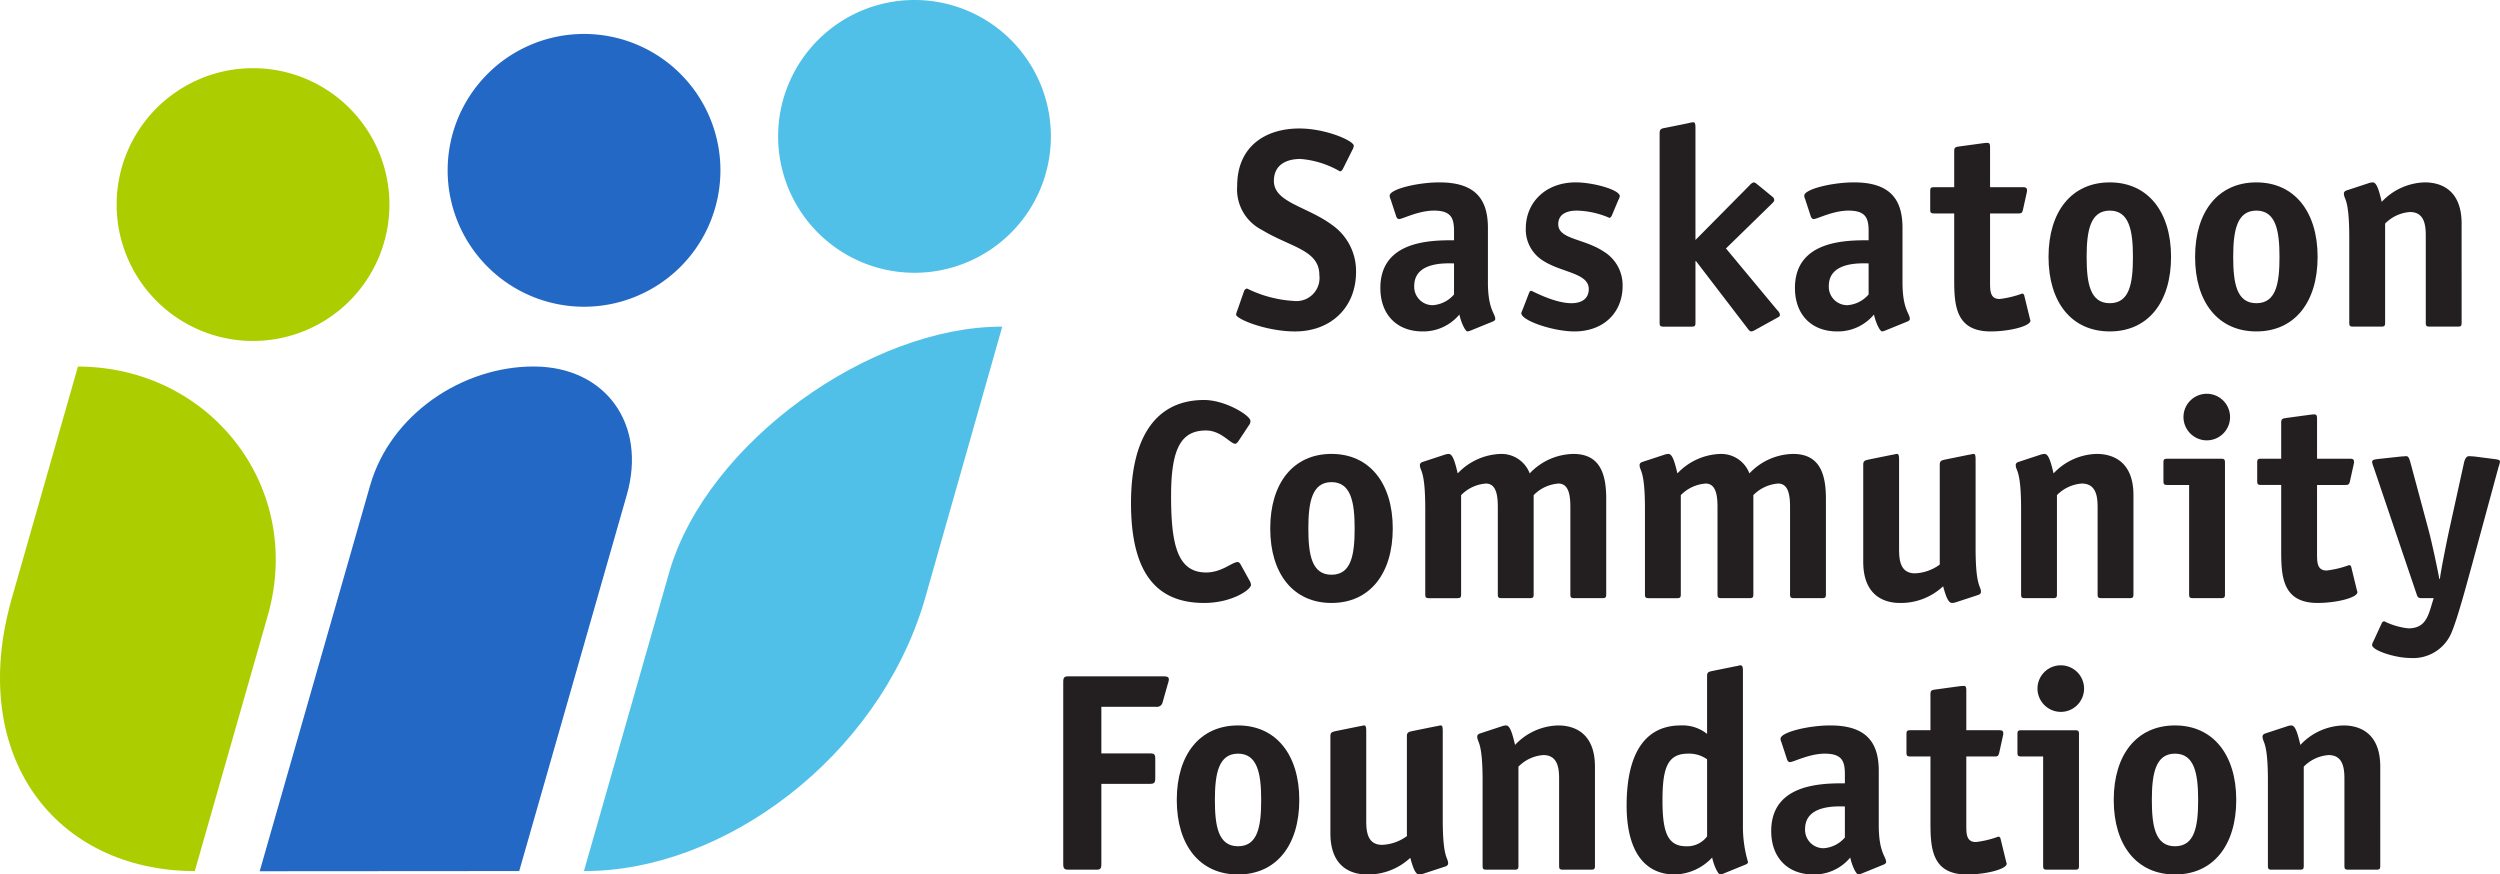 <svg height="100.741" viewBox="0 0 288 100.741" width="288" xmlns="http://www.w3.org/2000/svg"><g fill="#231f20"><path d="m154.721 19.417c-.098.195-.228.326-.358.326a10.721 10.721 0 0 0 -4.554-1.431c-1.495 0-3.057.585-3.057 2.537 0 2.472 3.806 2.926 6.667 5.04a6.472 6.472 0 0 1 2.797 5.431c0 4.13-2.927 6.862-7.025 6.862-3.317 0-6.797-1.431-6.797-1.951a2.976 2.976 0 0 1 .163-.52l.748-2.146a.444.444 0 0 1 .358-.325 13.983 13.983 0 0 0 5.398 1.43 2.66 2.66 0 0 0 2.927-2.991c0-2.895-3.317-3.188-6.634-5.203a5.22 5.22 0 0 1 -2.831-5.041c0-4.683 3.383-6.634 7.155-6.634 3.09 0 6.277 1.431 6.277 1.984a1.15 1.15 0 0 1 -.163.488z"/><path d="m169.49 38.051a2.107 2.107 0 0 1 -.423.13c-.293 0-.781-1.138-.944-1.951a5.408 5.408 0 0 1 -4.228 1.951c-2.992 0-4.877-1.951-4.877-5.008 0-5.496 5.918-5.496 8.487-5.496v-1.008c0-1.464-.26-2.407-2.308-2.407-1.822 0-3.61.976-4.033.976-.163 0-.293-.195-.326-.325l-.649-1.984a.872.872 0 0 1 -.098-.39c0-.748 3.22-1.529 5.724-1.529 4.064 0 5.593 1.854 5.593 5.236v6.276c0 3.154.846 3.577.846 4.228 0 .131-.13.228-.293.293zm-1.985-7.708c-.813 0-4.586-.261-4.586 2.602a2.12 2.12 0 0 0 2.146 2.211 3.541 3.541 0 0 0 2.439-1.235z"/><path d="m185.689 24.815a.585.585 0 0 1 -.26.293 9.978 9.978 0 0 0 -3.773-.846c-1.235 0-2.146.455-2.146 1.561 0 1.757 2.927 1.626 5.237 3.154a4.531 4.531 0 0 1 2.178 3.968c0 2.992-2.113 5.236-5.561 5.236-2.406 0-6.112-1.235-6.112-2.114a3.786 3.786 0 0 1 .162-.423l.716-1.853c.065-.163.13-.293.26-.293s2.634 1.431 4.651 1.431c1.074 0 1.985-.455 1.985-1.626 0-1.887-3.189-1.887-5.335-3.318a4.208 4.208 0 0 1 -1.918-3.675c0-2.959 2.244-5.301 5.756-5.301 1.983 0 5.073.846 5.073 1.593a1.399 1.399 0 0 1 -.163.423z"/><path d="m204.751 35.742a.884.884 0 0 1 .293.488.284.284 0 0 1 -.162.293l-2.766 1.529a.923.923 0 0 1 -.39.13c-.13 0-.293-.195-.39-.326l-5.953-7.772h-.065v7.09c0 .358-.065.455-.455.455h-3.22c-.39 0-.455-.097-.455-.455v-21.854c0-.455.228-.52.618-.585l2.732-.553a2.924 2.924 0 0 1 .519-.097c.195 0 .26.13.26.683v12.878l6.244-6.309a.994.994 0 0 1 .456-.326c.195 0 .325.162.584.358l1.627 1.333a.456.456 0 0 1 .163.358c0 .13-.132.261-.293.423l-5.268 5.138z"/><path d="m217.25 38.051a2.107 2.107 0 0 1 -.423.13c-.293 0-.781-1.138-.944-1.951a5.408 5.408 0 0 1 -4.228 1.951c-2.992 0-4.877-1.951-4.877-5.008 0-5.496 5.918-5.496 8.487-5.496v-1.008c0-1.464-.26-2.407-2.308-2.407-1.822 0-3.61.976-4.033.976-.163 0-.293-.195-.326-.325l-.649-1.984a.872.872 0 0 1 -.098-.39c0-.748 3.22-1.529 5.724-1.529 4.064 0 5.593 1.854 5.593 5.236v6.276c0 3.154.846 3.577.846 4.228 0 .131-.13.228-.293.293zm-1.985-7.708c-.813 0-4.586-.261-4.586 2.602a2.12 2.12 0 0 0 2.146 2.211 3.541 3.541 0 0 0 2.439-1.235z"/><path d="m233.839 36.685c.033.163.065.163.065.261 0 .618-2.373 1.235-4.584 1.235-4.196 0-4.196-3.284-4.196-6.276v-7.317h-2.309c-.39 0-.455-.097-.455-.455v-2.114c0-.358.065-.455.455-.455h2.309v-4.098c0-.423.065-.52.521-.585l2.861-.39c.098 0 .228-.032.423-.032.293 0 .326.163.326.553v4.553h3.706c.293 0 .553 0 .553.358a.937.937 0 0 1 -.032.26l-.423 1.919c-.098.455-.195.488-.586.488h-3.219v7.87c0 1.041 0 1.984 1.106 1.984a11.194 11.194 0 0 0 2.569-.618.247.247 0 0 1 .26.195z"/><path d="m243.048 38.181c-4.391 0-7.058-3.349-7.058-8.585s2.667-8.586 7.058-8.586c4.357 0 7.057 3.35 7.057 8.586s-2.667 8.585-7.057 8.585zm2.666-8.585c0-3.025-.423-5.334-2.666-5.334-2.244 0-2.667 2.309-2.667 5.334 0 3.024.39 5.333 2.667 5.333 2.276-0 2.666-2.277 2.666-5.333z"/><path d="m259.932 38.181c-4.391 0-7.058-3.349-7.058-8.585s2.667-8.586 7.058-8.586c4.357 0 7.057 3.35 7.057 8.586s-2.667 8.585-7.057 8.585zm2.666-8.585c0-3.025-.423-5.334-2.666-5.334-2.244 0-2.667 2.309-2.667 5.334 0 3.024.39 5.333 2.667 5.333 2.276-0 2.666-2.277 2.666-5.333z"/><path d="m283.579 37.173c0 .358-.065.455-.455.455h-3.22c-.39 0-.455-.097-.455-.455v-10.016c0-1.236-.163-2.732-1.822-2.732a4.45 4.45 0 0 0 -2.862 1.333v11.415c0 .358-.065.455-.455.455h-3.22c-.39 0-.455-.097-.455-.455v-9.821c0-4.586-.618-4.325-.618-5.073 0-.163.13-.293.356-.358l2.473-.813a1.607 1.607 0 0 1 .488-.097c.423 0 .683.715 1.041 2.244a7.014 7.014 0 0 1 4.975-2.244c1.788 0 4.228.813 4.228 4.748z"/><path d="m143.951 66.892a1.069 1.069 0 0 1 .163.488c0 .553-2.211 2.081-5.398 2.081-5.691 0-8.424-3.708-8.424-11.512 0-7.479 2.797-11.87 8.424-11.87 2.438 0 5.333 1.789 5.333 2.407a.707.707 0 0 1 -.163.488l-1.204 1.821c-.13.196-.26.326-.39.326-.553 0-1.625-1.529-3.35-1.529-2.796 0-4.033 1.919-4.033 7.512 0 5.528.684 8.845 4.033 8.845 1.822 0 2.992-1.202 3.643-1.202.13 0 .228.097.358.325z"/><path d="m153.389 69.461c-4.391 0-7.058-3.35-7.058-8.585 0-5.237 2.667-8.586 7.058-8.586 4.357 0 7.057 3.349 7.057 8.586 0 5.235-2.667 8.585-7.057 8.585zm2.666-8.585c0-3.025-.423-5.335-2.666-5.335-2.244 0-2.667 2.309-2.667 5.335 0 3.024.39 5.333 2.667 5.333 2.276 0 2.666-2.278 2.666-5.333z"/><path d="m185.036 68.452c0 .358-.065.456-.456.456h-3.219c-.391 0-.456-.098-.456-.456v-10.015c0-1.237-.13-2.732-1.365-2.732a4.446 4.446 0 0 0 -2.862 1.334v11.414c0 .358-.065.456-.455.456h-3.22c-.39 0-.455-.098-.455-.456v-10.015c0-1.237-.13-2.732-1.367-2.732a4.441 4.441 0 0 0 -2.861 1.334v11.414c0 .358-.065.456-.456.456h-3.219c-.391 0-.456-.098-.456-.456v-9.82c0-4.586-.618-4.325-.618-5.073 0-.163.13-.293.358-.358l2.471-.813a1.616 1.616 0 0 1 .488-.097c.423 0 .683.715 1.041 2.244a7.089 7.089 0 0 1 4.977-2.244 3.472 3.472 0 0 1 3.317 2.244 7.055 7.055 0 0 1 5.04-2.244c3.057 0 3.773 2.309 3.773 5.138z"/><path d="m210.345 68.452c0 .358-.065.456-.456.456h-3.219c-.391 0-.456-.098-.456-.456v-10.015c0-1.237-.13-2.732-1.365-2.732a4.446 4.446 0 0 0 -2.862 1.334v11.414c0 .358-.065.456-.455.456h-3.22c-.39 0-.455-.098-.455-.456v-10.015c0-1.237-.13-2.732-1.367-2.732a4.441 4.441 0 0 0 -2.861 1.334v11.414c0 .358-.065.456-.456.456h-3.219c-.391 0-.456-.098-.456-.456v-9.82c0-4.586-.618-4.325-.618-5.073 0-.163.13-.293.358-.358l2.471-.813a1.616 1.616 0 0 1 .488-.097c.423 0 .683.715 1.041 2.244a7.089 7.089 0 0 1 4.977-2.244 3.472 3.472 0 0 1 3.317 2.244 7.055 7.055 0 0 1 5.04-2.244c3.057 0 3.773 2.309 3.773 5.138z"/><path d="m225.377 69.363a1.612 1.612 0 0 1 -.488.098c-.423 0-.683-.618-1.041-1.92a7.119 7.119 0 0 1 -4.975 1.92c-1.79 0-4.228-.814-4.228-4.749v-11.187c0-.455.226-.488.618-.585l2.731-.553c.098 0 .423-.097.521-.097.195 0 .26.13.26.683v10.341c0 1.237.163 2.732 1.822 2.732a5.141 5.141 0 0 0 2.862-1.007v-11.513c0-.455.226-.488.618-.585l2.731-.553c.098 0 .423-.097.553-.097.163 0 .228.13.228.683v10.146c0 4.586.618 4.326.618 5.073 0 .163-.13.293-.358.358z"/><path d="m245.774 68.452c0 .358-.065.456-.455.456h-3.22c-.39 0-.455-.098-.455-.456v-10.015c0-1.237-.163-2.732-1.822-2.732a4.446 4.446 0 0 0 -2.862 1.334v11.414c0 .358-.065.456-.455.456h-3.22c-.39 0-.455-.098-.455-.456v-9.82c0-4.586-.618-4.325-.618-5.073 0-.163.13-.293.356-.358l2.473-.813a1.607 1.607 0 0 1 .488-.097c.423 0 .683.715 1.041 2.244a7.014 7.014 0 0 1 4.975-2.244c1.788 0 4.228.813 4.228 4.748z"/><path d="m256.317 68.452c0 .358-.065.456-.455.456h-3.22c-.39 0-.455-.098-.455-.456v-12.584h-2.504c-.39 0-.455-.098-.455-.455v-2.114c0-.358.065-.455.455-.455h6.179c.39 0 .455.097.455.455zm-2.081-17.723a2.693 2.693 0 0 1 -2.699-2.699 2.683 2.683 0 1 1 2.699 2.699z"/><path d="m271.508 67.964c.033.163.067.163.067.261 0 .618-2.374 1.235-4.586 1.235-4.196 0-4.196-3.285-4.196-6.277v-7.316h-2.309c-.39 0-.455-.098-.455-.455v-2.114c0-.358.065-.455.455-.455h2.309v-4.098c0-.423.065-.52.521-.585l2.861-.39c.098 0 .228-.032.423-.032.293 0 .326.163.326.553v4.553h3.706c.293 0 .553 0 .553.358a.937.937 0 0 1 -.032.26l-.423 1.919c-.098.455-.196.488-.586.488h-3.219v7.869c0 1.041 0 1.985 1.106 1.985a11.195 11.195 0 0 0 2.569-.618.247.247 0 0 1 .26.195z"/><path d="m283.869 53.233c.098-.358.261-.683.554-.683.13 0 .488.032.584.032l2.276.292c.488.065.716.097.716.326a4.348 4.348 0 0 1 -.163.585l-3.187 11.739c-.584 2.115-1.464 5.431-2.178 7.22a4.787 4.787 0 0 1 -4.78 3.057c-1.79 0-4.424-.877-4.424-1.495a.923.923 0 0 1 .13-.39l.976-2.115a.332.332 0 0 1 .293-.228 8.252 8.252 0 0 0 2.764.814c1.692 0 2.18-1.009 2.602-2.408l.325-1.072h-1.365c-.423 0-.488-.13-.586-.423l-4.975-14.699a2.319 2.319 0 0 1 -.163-.553c0-.261.228-.293.716-.358l2.699-.292c.098 0 .456-.032.521-.032.26 0 .356.325.455.65l2.115 7.87c.39 1.464 1.041 4.521 1.235 5.626h.065c.162-1.269.942-5.042 1.072-5.626z"/><path d="m126.876 99.505c0 .584-.098.683-.651.683h-3.057c-.553 0-.683-.098-.683-.683v-20.911c0-.586.13-.683.683-.683h10.668c.649 0 .813.065.813.358a1.446 1.446 0 0 1 -.098.455l-.618 2.18a.662.662 0 0 1 -.748.519h-6.309v5.366h5.528c.586 0 .683.097.683.683v2.146c0 .586-.13.683-.683.683h-5.528z"/><path d="m142.622 100.741c-4.391 0-7.058-3.35-7.058-8.585 0-5.237 2.667-8.587 7.058-8.587 4.357 0 7.056 3.35 7.056 8.587 0 5.235-2.667 8.585-7.056 8.585zm2.666-8.585c0-3.025-.423-5.335-2.666-5.335-2.244 0-2.667 2.309-2.667 5.335 0 3.024.39 5.333 2.667 5.333 2.276-0 2.666-2.278 2.666-5.333z"/><path d="m163.993 100.643a1.612 1.612 0 0 1 -.488.098c-.423 0-.683-.618-1.041-1.92a7.119 7.119 0 0 1 -4.975 1.92c-1.79 0-4.228-.814-4.228-4.749v-11.188c0-.455.226-.488.618-.584l2.731-.553c.098 0 .423-.098.521-.098.195 0 .26.13.26.683v10.342c0 1.237.163 2.732 1.822 2.732a5.14 5.14 0 0 0 2.862-1.007v-11.514c0-.455.226-.488.618-.584l2.731-.553c.098 0 .423-.098.553-.098.163 0 .228.13.228.683v10.147c0 4.586.618 4.326.618 5.073 0 .163-.13.293-.358.358z"/><path d="m183.739 99.732c0 .358-.065.456-.455.456h-3.22c-.39 0-.455-.098-.455-.456v-10.015c0-1.237-.163-2.732-1.822-2.732a4.446 4.446 0 0 0 -2.862 1.334v11.414c0 .358-.065.456-.455.456h-3.22c-.39 0-.455-.098-.455-.456v-9.82c0-4.586-.618-4.326-.618-5.073 0-.163.13-.293.356-.358l2.473-.813a1.612 1.612 0 0 1 .488-.098c.423 0 .683.716 1.041 2.244a7.011 7.011 0 0 1 4.975-2.244c1.788 0 4.228.814 4.228 4.749z"/><path d="m198.608 100.611a2.198 2.198 0 0 1 -.423.13c-.293 0-.781-1.139-.944-1.951a6.104 6.104 0 0 1 -4.293 1.951c-3.706 0-5.561-2.992-5.561-7.936 0-6.146 2.211-9.236 6.244-9.236a4.535 4.535 0 0 1 3.025.976v-6.667c0-.488.226-.488.618-.584l2.731-.553c.098 0 .391-.098.456-.098.26 0 .325.13.325.683v17.756a14.382 14.382 0 0 0 .586 4.228c0 .132-.13.228-.293.293zm-1.951-13.139a3.566 3.566 0 0 0 -2.211-.651c-2.439 0-2.927 1.822-2.927 5.431 0 3.675.618 5.237 2.731 5.237a2.847 2.847 0 0 0 2.408-1.139z"/><path d="m214.516 100.611a2.163 2.163 0 0 1 -.423.13c-.293 0-.781-1.139-.944-1.951a5.408 5.408 0 0 1 -4.228 1.951c-2.992 0-4.877-1.951-4.877-5.008 0-5.496 5.918-5.496 8.487-5.496v-1.007c0-1.464-.26-2.408-2.308-2.408-1.822 0-3.61.976-4.033.976-.163 0-.293-.195-.326-.325l-.649-1.983a.878.878 0 0 1 -.098-.391c0-.748 3.22-1.529 5.724-1.529 4.064 0 5.593 1.855 5.593 5.237v6.276c0 3.155.846 3.578.846 4.228 0 .132-.13.228-.293.293zm-1.985-7.708c-.813 0-4.586-.261-4.586 2.601a2.12 2.12 0 0 0 2.146 2.211 3.538 3.538 0 0 0 2.439-1.235z"/><path d="m231.103 99.244c.033.163.067.163.067.261 0 .618-2.374 1.235-4.586 1.235-4.196 0-4.196-3.285-4.196-6.277v-7.316h-2.309c-.39 0-.455-.098-.455-.456v-2.113c0-.358.065-.456.455-.456h2.309v-4.098c0-.423.065-.519.521-.584l2.861-.391c.098 0 .228-.032.423-.032.293 0 .326.163.326.553v4.552h3.706c.293 0 .553 0 .553.358a.937.937 0 0 1 -.032.26l-.423 1.92c-.098.455-.196.488-.586.488h-3.219v7.869c0 1.041 0 1.985 1.106 1.985a11.194 11.194 0 0 0 2.569-.618.247.247 0 0 1 .26.195z"/><path d="m239.499 99.732c0 .358-.065.456-.455.456h-3.22c-.39 0-.455-.098-.455-.456v-12.584h-2.504c-.39 0-.456-.098-.456-.456v-2.113c0-.358.067-.456.456-.456h6.179c.39 0 .455.098.455.456zm-2.081-17.723a2.693 2.693 0 0 1 -2.699-2.699 2.683 2.683 0 1 1 2.699 2.699z"/><path d="m250.56 100.741c-4.391 0-7.058-3.35-7.058-8.585 0-5.237 2.667-8.587 7.058-8.587 4.357 0 7.056 3.35 7.056 8.587 0 5.235-2.667 8.585-7.056 8.585zm2.666-8.585c0-3.025-.423-5.335-2.666-5.335-2.244 0-2.667 2.309-2.667 5.335 0 3.024.39 5.333 2.667 5.333 2.276-0 2.666-2.278 2.666-5.333z"/><path d="m274.207 99.732c0 .358-.065.456-.455.456h-3.22c-.39 0-.455-.098-.455-.456v-10.015c0-1.237-.163-2.732-1.822-2.732a4.446 4.446 0 0 0 -2.862 1.334v11.414c0 .358-.065.456-.455.456h-3.22c-.39 0-.455-.098-.455-.456v-9.82c0-4.586-.618-4.326-.618-5.073 0-.163.13-.293.356-.358l2.473-.813a1.612 1.612 0 0 1 .488-.098c.423 0 .683.716 1.041 2.244a7.011 7.011 0 0 1 4.975-2.244c1.788 0 4.228.814 4.228 4.749z"/></g><path d="m8.979 42.227-7.66 26.842c-5.082 18.061 5.062 31.231 21.12 31.283l8.432-29.52c4.159-14.771-6.664-28.562-21.891-28.606z" fill="#acce00"/><path d="m115.461 37.629-8.982 31.616c-5.391 18.061-23.153 31.148-39.21 31.102l9.885-34.628c4.406-14.769 23.08-28.133 38.307-28.089z" fill="#50c0e8"/><path d="m72.199 57.04-12.386 43.306-29.898.022 12.733-44.479c2.358-8.165 10.615-13.69 18.87-13.669 8.255.025 13.037 6.655 10.681 14.819z" fill="#2368c4"/><path d="m44.862 23.567a15.712 15.712 0 1 1 -15.713-15.713 15.713 15.713 0 0 1 15.713 15.713z" fill="#acce00"/><path d="m82.993 19.624a15.712 15.712 0 1 1 -15.711-15.713 15.712 15.712 0 0 1 15.711 15.713z" fill="#2368c4"/><path d="m121.063 15.713a15.712 15.712 0 1 1 -15.712-15.713 15.712 15.712 0 0 1 15.712 15.713z" fill="#50c0e8"/></svg>